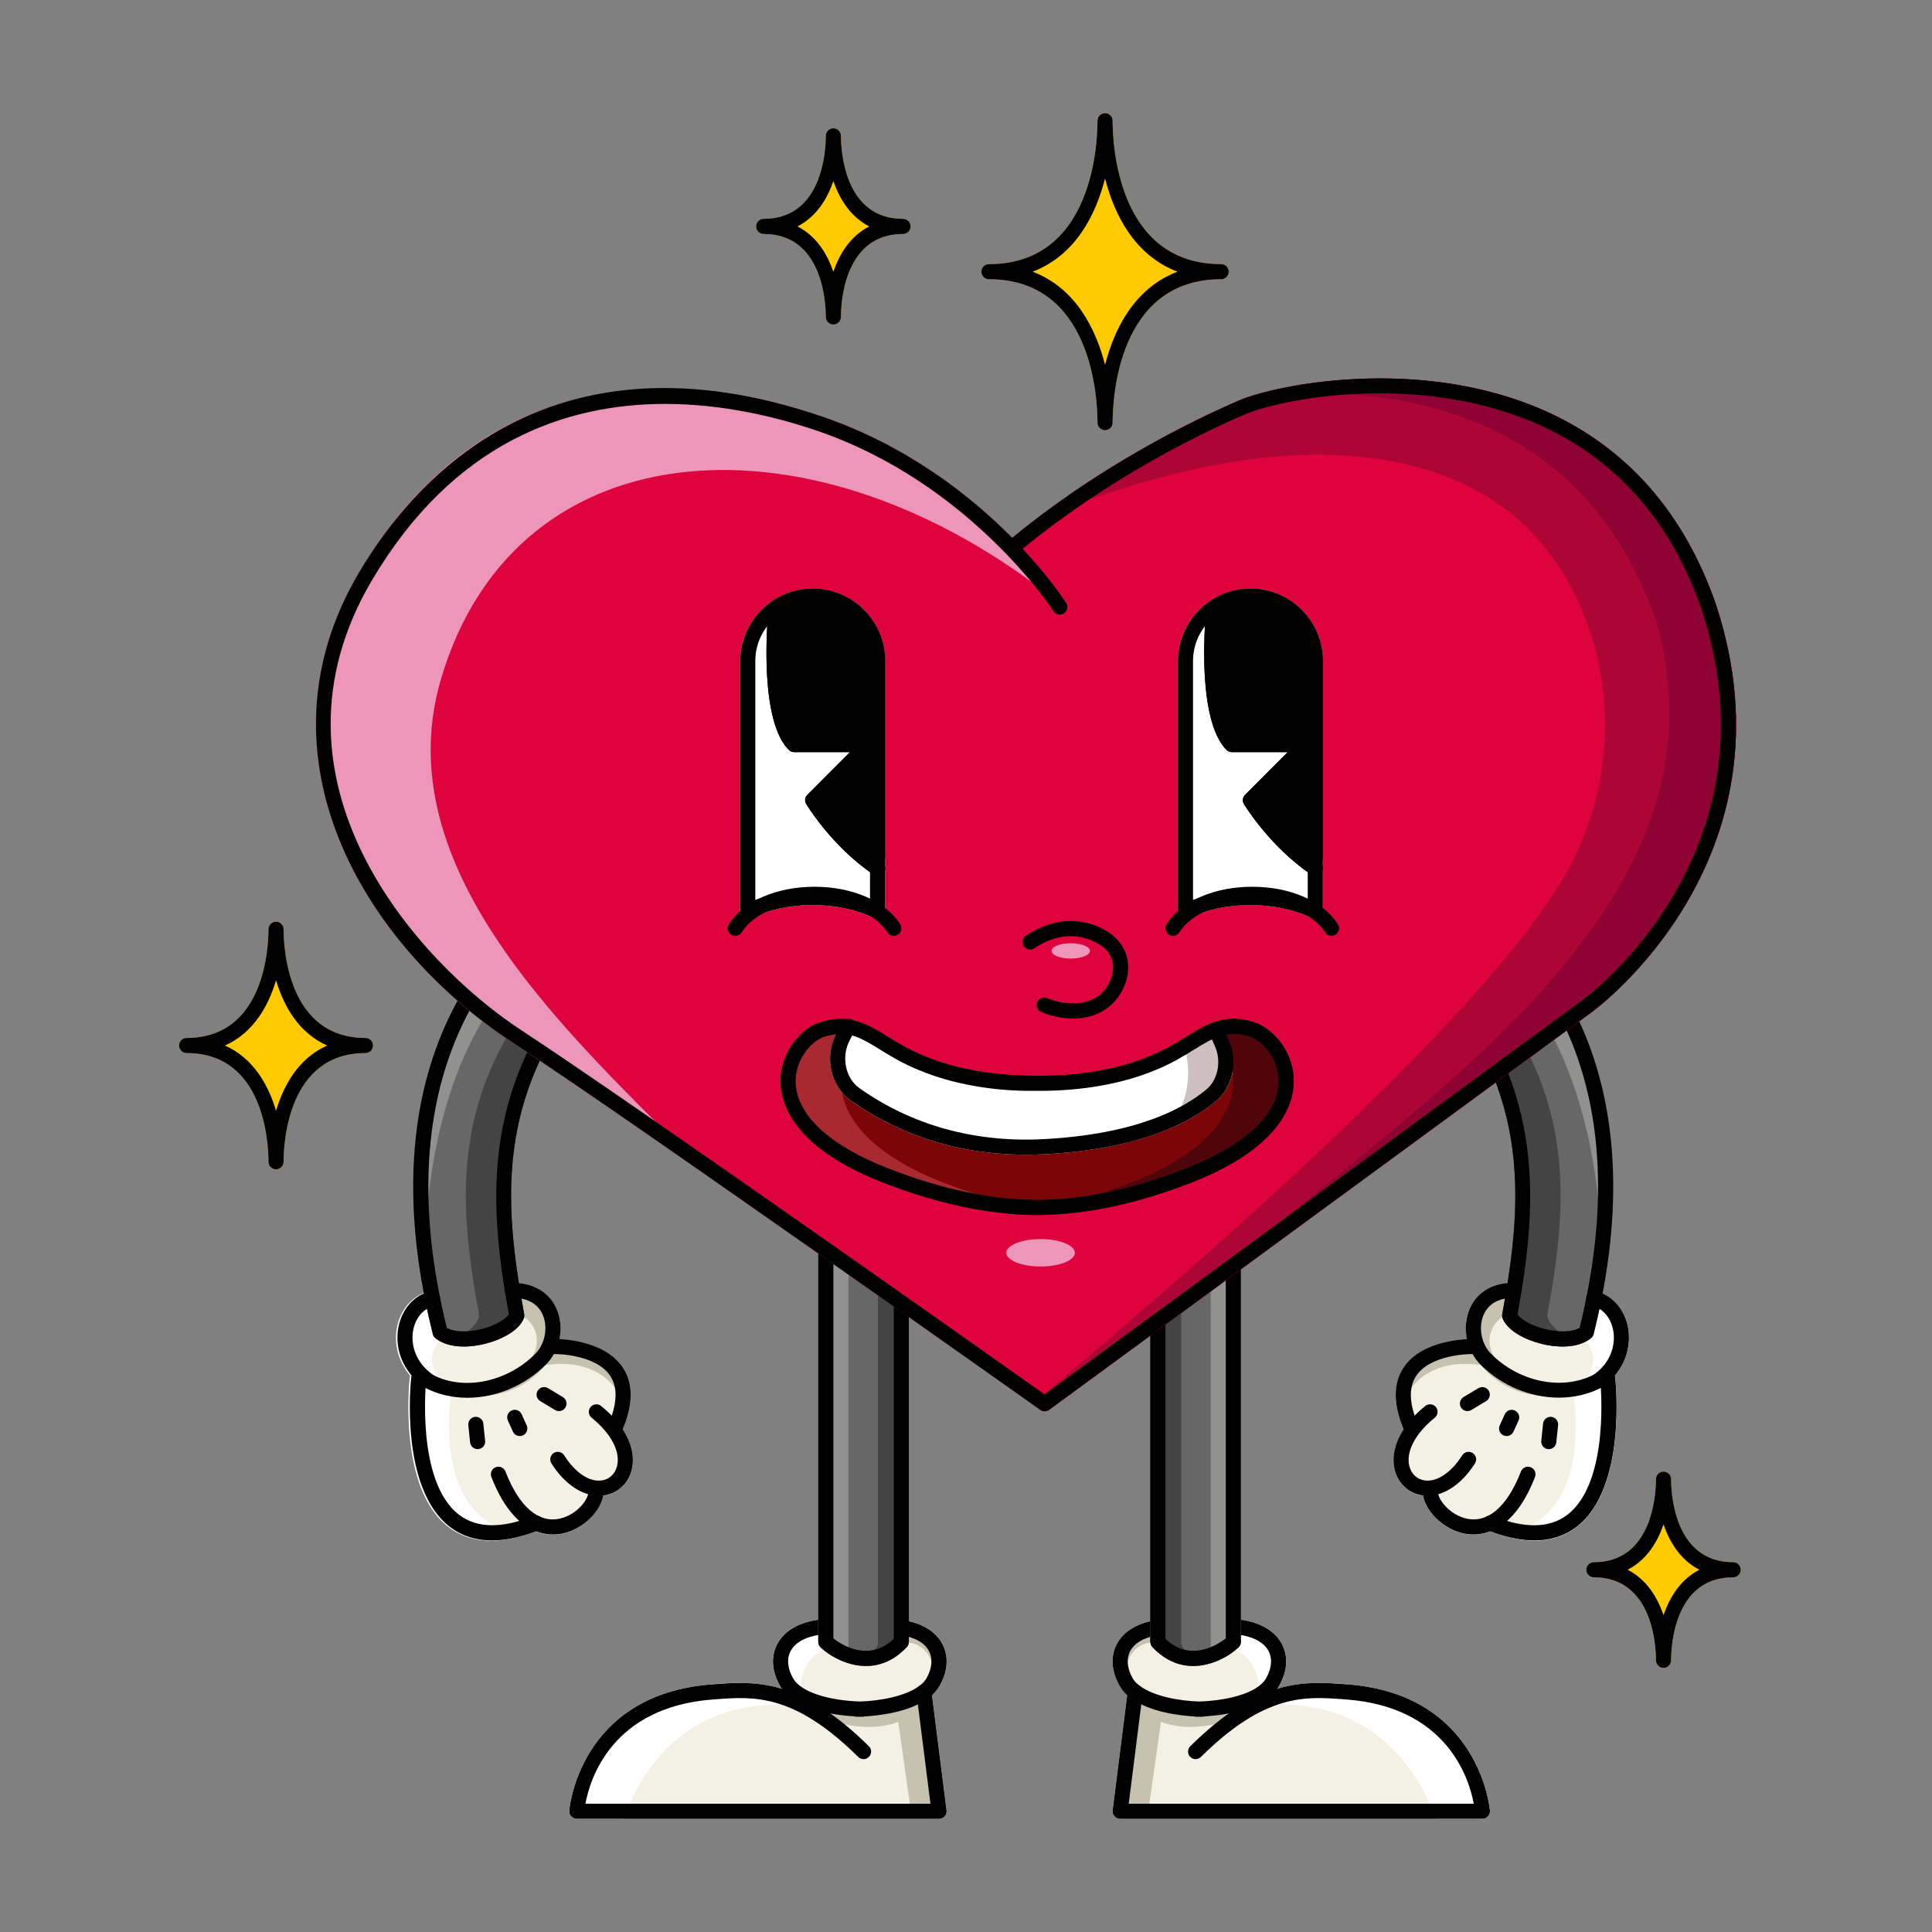<svg id="_x30_1" enable-background="new 0 0 512 512" height="300" viewBox="0 0 512 512" width="300" xmlns="http://www.w3.org/2000/svg" version="1.1" xmlns:xlink="http://www.w3.org/1999/xlink" xmlns:svgjs="http://svgjs.dev/svgjs"><rect x="0" y="0" width="512" height="512" fill="#808080" stroke="none"/><g transform="matrix(1,0,0,1,0,0)"><g><g><g><g><path d="m108.979 365.024c-.132 1.196-3.112 29.46 10.248 39.656 3.132 2.388 6.86 3.584 11.144 3.584 3.516 0 7.416-.832 11.664-2.436 1.644.632 3.188.856 4.52.856 1.16 0 2.152-.16 2.916-.344 5.164-1.244 9.704-5.808 10.34-9.992.096-.012.196-.008.292-.024 3.508-.532 6.28-3.044 7.232-6.552.936-3.436.072-7.252-2.328-10.932 2.804-6.696 2.816-12.224.008-16.412-4.252-6.352-13.572-7.34-16.856-7.5.296-1.404.456-2.844.308-4.276-.536-5.16-4.132-10.652-12.612-10.652-.028 0-.06 0-.092 0-1.104.008-1.996.904-1.988 2.008 0 .068.032.124.04.188l-17.22 1.752c-.008-.084.012-.168-.008-.252-.248-1.076-1.324-1.736-2.4-1.496-4.408 1.024-7.716 4.732-8.636 9.676-.696 3.732.056 8.632 3.564 12.732-.052.14-.12.268-.136.416z" fill="#f3f1e4" fill-opacity="1" data-original-color="#f3f1e4ff" stroke="none" stroke-opacity="1"/></g></g></g><g><g><path d="m108.579 365.04c-.12 1.2-3.12 29.44 10.28 39.64 3.12 2.4 6.84 3.6 11.12 3.6 1.8 0 3.72-.24 5.72-.64l-.92-1.84c-21-6.2-15-37.8-15-37.8-12-8 0-16 0-16v-8.4l-3.56.36c-.04-.08 0-.16-.04-.28-.24-1.04-1.32-1.72-2.4-1.48-4.4 1.04-7.68 4.72-8.6 9.68-.72 3.72.04 8.64 3.56 12.72-.08.16-.12.28-.16.44z" fill="#ffffff" fill-opacity="1" data-original-color="#ffffffff" stroke="none" stroke-opacity="1"/></g></g><g><g><path d="m160.971 255.32c-30.16 32.16-27.64 62.32-22.04 93 .04.36 0 .76-.16 1.12-1.44 3.4-6.2 5.68-10.24 6.68-1.56.4-3.08.6-4.52.68-.36.04-.72.04-1.08.04-3.12 0-5.76-.76-7.56-2.2-.32-.28-.56-.64-.68-1.08-3.24-13.04-4.84-24.84-5.12-35.44-.84-29.52 8.28-50.12 18.92-63.96 5.52-7.24 11.48-12.64 16.64-16.52.4-.28.92-.44 1.4-.36 5.04.48 8.44 2.56 10.72 4.76 2.12 2.12 3.28 4.36 3.72 5.4 1.32 3.2 1.32 6.2 0 7.88z" fill="#676767" fill-opacity="1" data-original-color="#676767ff" stroke="none" stroke-opacity="1"/></g></g><g><g><path d="m136.831 364c11.32-8 3.32-20-8.68-16l5.64-5.8c0-.08-.04-.12-.04-.2 0-1.08.88-2 2-2h.08c8.48 0 12.08 5.48 12.6 10.64.16 1.44 0 2.88-.28 4.28.12 0 .28 0 .44.04 3.6.2 12.32 1.36 16.4 7.48 2.8 4.16 2.8 9.64.04 16.32 2.676-9.232-5.792-19.336-20.448-16.98-2.576 3.088-6.712 6.5-12.932 7.72-7.756 1.52-17.5-.5-22.5-5 0 0 15 7.5 27.68-.5z" fill="#c6c2af" fill-opacity="1" data-original-color="#c6c2afff" stroke="none" stroke-opacity="1"/></g></g><g><g><path d="m137.567 402.992c-3.288-3.228-5.244-8.092-4.816-10.872 3.4 11.88 19.4 15.88 24.04 3.24-.6-.24-1.2-.52-1.72-.8-4.6-2.52-6.64-6.52-6.88-7 2.6 2.72 5.28 4.24 7.84 4.8.52.12 1 .16 1.48.2.28.04.56.04.84.04 4.44-.04 8.04-3 9.2-7.56.24 1.64.2 3.2-.24 4.72-.84 3.12-3.12 5.44-6.08 6.32-.32.08-.68.16-1.04.2-.04.04-.08.04-.12.04-.08 0-.16 0-.28.04-.64 4.16-5.16 8.72-10.32 9.96-.76.2-1.76.36-2.92.36h-.04c-.644 0-1.344-.06-2.088-.192-.176-.032-.372-.104-.556-.144-.576-.124-1.152-.248-1.756-.464 0-.04-.04-.04-.08-.04-4.24 1.6-8.16 2.44-11.68 2.44-4.28 0-8-1.2-11.12-3.6-2.92-2.24-5.04-5.32-6.6-8.76 3.308 7.592 14.104 11.58 24.936 7.072z" fill="#c6c2af" fill-opacity="1" data-original-color="#c6c2afff" stroke="none" stroke-opacity="1"/></g></g><g><g><path d="m152.851 244c-7.16 4.36-18.84 13.72-28 32-12 24-12 52-12 52l-3.28-9.88c-.84-29.52 8.28-50.12 18.92-63.96 5.52-7.24 11.48-12.64 16.64-16.52.4-.28.92-.44 1.4-.36 5.04.48 4.04 4.52 6.32 6.72z" fill="#919190" fill-opacity="1" data-original-color="#919190ff" stroke="none" stroke-opacity="1"/></g></g><g><g><path d="m160.971 255.32c-30.16 32.16-27.64 62.32-22.04 93 .04.36 0 .76-.16 1.12-1.44 3.4-6.2 5.68-10.24 6.68-1.96.48-3.84.72-5.6.72-2.04 0-3.88-.32-5.4-1 3.8-1.08 7.92-3.28 9.24-6.4.16-.36.2-.76.16-1.12-5.6-30.68-8.12-60.84 22.04-93 1.32-1.68 7.88-11.32-3.84-17.68.4-.28.92-.44 1.4-.36 9.8.92 13.52 8 14.44 10.16 1.32 3.2 1.32 6.2 0 7.88z" fill="#444444" fill-opacity="1" data-original-color="#444444ff" stroke="none" stroke-opacity="1"/></g></g><g><g><path d="m122.927 356.836c-3.1 0-5.752-.752-7.54-2.204-.336-.272-.576-.648-.68-1.068-17.072-68.152 11.74-101.872 30.436-115.908.4-.3.892-.464 1.388-.392 9.812.924 13.52 8.012 14.424 10.164 1.348 3.208 1.352 6.228.012 7.876-30.164 32.18-27.64 62.348-22.052 92.996.072.384.028.78-.124 1.14-1.44 3.392-6.24 5.664-10.252 6.664-1.964.488-3.86.732-5.612.732zm-4.524-4.964c1.928 1.132 5.424 1.284 9.172.352 3.74-.932 6.356-2.58 7.28-3.896-5.46-30.232-7.976-62.496 23.1-95.648.084-.2.228-1.988-1.064-4.5-.924-1.8-3.704-5.96-9.984-6.844-17.84 13.672-44.44 45.88-28.504 110.536z" fill="#000000" fill-opacity="1" data-original-color="#000000ff" stroke="none" stroke-opacity="1"/></g></g><g><g><path d="m123.831 370.424c-3.836 0-7.588-.824-10.944-2.536-6.812-4.596-8.212-11.284-7.328-16.056.92-4.948 4.228-8.656 8.636-9.68 1.076-.236 2.152.42 2.4 1.5.248 1.076-.424 2.152-1.5 2.4-2.832.656-4.984 3.152-5.608 6.512-.652 3.524.424 8.5 5.424 11.888 8.196 4.176 19.672 1.772 27.084-5.82 1.808-1.852 2.788-4.844 2.5-7.62-.22-2.128-1.508-7.06-8.636-7.06-.028 0-.068-.004-.076 0-1.1 0-1.996-.888-2-1.992-.008-1.104.888-2.004 1.988-2.008 8.504.024 12.168 5.476 12.7 10.648.412 3.968-.972 8.116-3.612 10.824-5.692 5.836-13.512 9-21.028 9z" fill="#000000" fill-opacity="1" data-original-color="#000000ff" stroke="none" stroke-opacity="1"/></g></g><g><g><path d="m130.407 408.216c-4.296 0-8.032-1.196-11.168-3.592-13.368-10.204-10.388-38.448-10.256-39.648.124-1.096 1.128-1.872 2.208-1.768 1.096.124 1.888 1.112 1.768 2.208-.032.272-2.864 27.2 8.712 36.028 4.672 3.564 11.308 3.676 19.724.332 1.028-.408 2.188.092 2.596 1.12s-.096 2.188-1.12 2.596c-4.568 1.82-8.732 2.724-12.464 2.724z" fill="#000000" fill-opacity="1" data-original-color="#000000ff" stroke="none" stroke-opacity="1"/></g></g><g><g><path d="m158.687 396.384c-4.476 0-9.076-3.104-12.548-8.56-.592-.932-.32-2.168.612-2.76.924-.592 2.168-.324 2.76.612 2.968 4.66 6.7 7.148 10.004 6.648 1.948-.296 3.432-1.66 3.972-3.648 1.052-3.864-1.456-8.712-6.7-12.968-.856-.696-.988-1.956-.292-2.812.692-.86 1.956-.992 2.812-.292 6.512 5.284 9.516 11.688 8.04 17.124-.952 3.508-3.724 6.02-7.232 6.552-.472.068-.948.104-1.428.104z" fill="#000000" fill-opacity="1" data-original-color="#000000ff" stroke="none" stroke-opacity="1"/></g></g><g><g><path d="m163.091 380.244c-.264 0-.528-.052-.784-.16-1.016-.432-1.488-1.608-1.056-2.624 2.34-5.48 2.496-9.804.46-12.848-3.884-5.82-14.616-5.796-14.664-5.768-.008 0-.012 0-.02 0-1.092 0-1.988-.88-2-1.976-.012-1.104.868-2.008 1.972-2.024.484-.032 12.928-.084 18.032 7.536 2.84 4.24 2.808 9.844-.1 16.652-.324.756-1.064 1.212-1.84 1.212z" fill="#000000" fill-opacity="1" data-original-color="#000000ff" stroke="none" stroke-opacity="1"/></g></g><g><g><path d="m146.575 406.636c-4.484 0-11.384-2.408-16.352-15.22-.4-1.028.112-2.188 1.144-2.588 1.028-.4 2.188.112 2.588 1.144 3.644 9.412 8.836 13.828 14.596 12.432 4.372-1.052 7.584-5.152 7.364-7.264-.112-1.1.684-2.084 1.784-2.196 1.092-.084 2.084.688 2.196 1.784.472 4.544-4.584 10.164-10.408 11.568-.76.18-1.756.34-2.912.34z" fill="#000000" fill-opacity="1" data-original-color="#000000ff" stroke="none" stroke-opacity="1"/></g></g><g><g><path d="m126.571 384.036c-1.012 0-1.88-.764-1.988-1.792l-.476-4.564c-.112-1.1.684-2.084 1.784-2.196 1.112-.092 2.084.684 2.196 1.784l.476 4.564c.112 1.1-.684 2.084-1.784 2.196-.068.004-.14.008-.208.008z" fill="#000000" fill-opacity="1" data-original-color="#000000ff" stroke="none" stroke-opacity="1"/></g></g><g><g><path d="m148.131 373.952c-.348 0-.704-.092-1.028-.284l-3.936-2.36c-.948-.568-1.252-1.796-.684-2.744.568-.944 1.796-1.256 2.744-.684l3.936 2.36c.948.568 1.256 1.796.684 2.744-.372.624-1.036.968-1.716.968z" fill="#000000" fill-opacity="1" data-original-color="#000000ff" stroke="none" stroke-opacity="1"/></g></g><g><g><path d="m137.751 380.568c-.76 0-1.492-.436-1.824-1.176l-1.336-2.956c-.456-1.004-.012-2.192 1-2.648 1.008-.456 2.192-.012 2.648 1l1.336 2.956c.456 1.004.008 2.192-1 2.648-.272.12-.552.176-.824.176z" fill="#000000" fill-opacity="1" data-original-color="#000000ff" stroke="none" stroke-opacity="1"/></g></g><g><g><g><path d="m246.971 449.16c.8-.72 1.56-1.56 2.12-2.56 2.04-3.72 2.32-7.52.76-10.72-1.76-3.48-5.56-5.8-10.72-6.56-1.08-.12-2.12.64-2.28 1.72 0 .08.04.16.04.24l-16.08-.16c0-.08.04-.12.04-.16-.08-1.12-1.04-1.92-2.12-1.88-.2 0-.44.04-.64.08-5.8.48-10.04 2.72-12.04 6.4-1.8 3.24-1.56 7.2.56 11.04.2.4.52.68.76 1.04-6.84-2.12-12.64-1.72-18.12-1.32l-.56.08c-35.28 2.6-37.8 33.16-37.84 33.48-.04.52.16 1.08.52 1.48.4.4.92.64 1.48.64h96c.56 0 1.12-.24 1.48-.68.4-.44.56-1 .52-1.56z" fill="#f3f1e4" fill-opacity="1" data-original-color="#f3f1e4ff" stroke="none" stroke-opacity="1"/></g></g></g><g><g><path d="m238.507 453c3.052-.968 5.816-2.956 7.34-5.768 4.276-7.88-2.94-14.264-9-11.232-.04-.04 0-4.92 0-4.96.16-1.08 1.2-1.84 2.28-1.72 5.16.76 8.96 3.08 10.72 6.56 1.56 3.2 1.28 7-.76 10.72-.56 1-1.32 1.84-2.12 2.56l3.88 30.6c.04.56-.12 1.12-.52 1.56-.36.44-.92.68-1.48.68h-8.96c1.72-1.12 1.44-2.48 1.44-2.48l-3.292-23.196c-2.788 1.036-6.304 1.628-10.688 1.176-14.496-1.5-19.976-9.86-19.976-9.86s13.328 11.012 31.136 5.36z" fill="#c6c2af" fill-opacity="1" data-original-color="#c6c2afff" stroke="none" stroke-opacity="1"/></g></g><g><g><path d="m212.851 452c-34.28-3.44-45.04 22.52-47.44 30h-12.56c-.56 0-1.08-.24-1.48-.64-.36-.4-.56-.96-.52-1.48.04-.32 2.56-30.88 37.84-33.48l.56-.08c5.48-.4 11.28-.8 18.12 1.32-.24-.36-.56-.64-.76-1.04-2.12-3.84-2.36-7.8-.56-11.04 2-3.68 6.24-5.92 12.04-6.4l2.76 6.84c-12 4-8 16-8 16z" fill="#ffffff" fill-opacity="1" data-original-color="#ffffffff" stroke="none" stroke-opacity="1"/></g></g><g><g><path d="m228.603 454.96s-.004 0-.008 0h-1.496c-.004 0-.008 0-.008 0-.224 0-.436-.036-.636-.104-5.092-.292-16.204-1.684-19.832-8.248-2.148-3.868-2.348-7.796-.568-11.052 2.076-3.792 6.576-6.092 12.672-6.476 1.068-.06 2.052.764 2.12 1.872.068 1.1-.768 2.052-1.872 2.12-4.676.292-8.02 1.856-9.412 4.404-1.1 2.008-.904 4.564.556 7.192 2.388 4.32 11.092 6.064 17.848 6.248 4.94-.148 11.984-1.32 15.664-4.148.872-.604 1.5-1.296 1.952-2.104 1.408-2.54 1.648-5.028.668-7-1.132-2.276-3.86-3.828-7.684-4.372-1.092-.156-1.852-1.168-1.7-2.26.156-1.092 1.172-1.84 2.26-1.7 5.168.736 8.968 3.064 10.704 6.552 1.584 3.188 1.316 6.996-.756 10.72-.752 1.352-1.788 2.492-3.088 3.392-4.904 3.768-13.044 4.656-16.776 4.864-.188.06-.392.092-.6.092 0 .008-.004.008-.008.008z" fill="#000000" fill-opacity="1" data-original-color="#000000ff" stroke="none" stroke-opacity="1"/></g></g><g><g><path d="m248.851 482h-96c-.556 0-1.084-.232-1.464-.636s-.572-.948-.532-1.5c.024-.308 2.568-30.872 37.848-33.48l.568-.044c10.624-.796 22.66-1.688 40.988 16.428.784.776.792 2.044.016 2.828s-2.04.796-2.828.016c-17.036-16.832-27.624-16.052-37.88-15.28l-.568.04c-26.852 1.988-32.656 21.092-33.856 27.632h91.436l-3.716-29.372c-.14-1.096.636-2.096 1.736-2.236 1.076-.12 2.096.636 2.236 1.732l4 31.624c.072.572-.104 1.144-.484 1.576-.38.424-.924.672-1.5.672z" fill="#000000" fill-opacity="1" data-original-color="#000000ff" stroke="none" stroke-opacity="1"/></g></g><g><g><path d="m240.851 323.96v111.16c0 .52-.2 1-.56 1.4-3.48 3.68-7.28 5-10.8 5-1.64 0-3.2-.28-4.64-.76-3.08-.92-5.68-2.6-7.36-4.16-.4-.4-.64-.92-.64-1.48v-111.16c0-.64.32-1.24.8-1.6 2.56-1.88 4.96-3.04 7.2-3.68 9.36-2.72 15.4 3.84 15.48 3.92.32.4.52.84.52 1.36z" fill="#676767" fill-opacity="1" data-original-color="#676767ff" stroke="none" stroke-opacity="1"/></g></g><g><g><path d="m224.851 318.68v122.08c-3.08-.92-5.68-2.6-7.36-4.16-.4-.4-.64-.92-.64-1.48v-111.16c0-.64.32-1.24.8-1.6 2.56-1.88 4.96-3.04 7.2-3.68z" fill="#919190" fill-opacity="1" data-original-color="#919190ff" stroke="none" stroke-opacity="1"/></g></g><g><g><path d="m240.851 323.96v111.16c0 .52-10.72 5.88-12 5.08 1.172-.76 2.316-1.96 3.436-3.68.244-.4.38-.88.38-1.4v-111.16c0-.52-.136-.96-.356-1.36-.028-.04-1.28-2.04-3.464-3.4 8.004.8 12.004 4.24 12.004 4.76z" fill="#444444" fill-opacity="1" data-original-color="#444444ff" stroke="none" stroke-opacity="1"/></g></g><g><g><path d="m229.483 441.508c-5.016 0-9.528-2.644-11.988-4.912-.408-.38-.644-.912-.644-1.472v-111.172c0-.632.3-1.232.808-1.608 13.308-9.86 22.584.168 22.68.268.328.372.512.848.512 1.34v111.172c0 .512-.196 1.004-.548 1.376-3.492 3.692-7.28 5.008-10.82 5.008zm-8.632-7.316c2.184 1.7 9.416 6.404 16 .112v-109.5c-1.72-1.5-7.6-5.528-16 .18z" fill="#000000" fill-opacity="1" data-original-color="#000000ff" stroke="none" stroke-opacity="1"/></g></g><g><g><g><path d="m294.851 479.76c-.04.56.12 1.12.52 1.56.36.44.92.68 1.48.68h96c.56 0 1.08-.24 1.48-.64.36-.4.56-.96.52-1.48-.04-.32-2.56-30.88-37.84-33.48l-.56-.08c-5.48-.4-11.28-.8-18.12 1.32.24-.36.56-.64.76-1.04 2.12-3.84 2.36-7.8.56-11.04-2-3.68-6.24-5.92-12.04-6.4-.2-.04-.44-.08-.64-.08-1.08-.04-2.04.76-2.12 1.88 0 .04.04.08.04.16l-16.08.16c0-.08.04-.16.04-.24-.16-1.08-1.2-1.84-2.28-1.72-5.16.76-8.96 3.08-10.72 6.56-1.56 3.2-1.28 7 .76 10.72.56 1 1.32 1.84 2.12 2.56z" fill="#f3f1e4" fill-opacity="1" data-original-color="#f3f1e4ff" stroke="none" stroke-opacity="1"/></g></g></g><g><g><path d="m307.195 453c-3.052-.968-5.812-2.956-7.34-5.768-4.276-7.88 2.94-14.264 9-11.232.04-.04 0-4.92 0-4.96-.16-1.08-1.2-1.84-2.28-1.72-5.16.76-8.96 3.08-10.72 6.56-1.56 3.2-1.28 7 .76 10.72.56 1 1.32 1.84 2.12 2.56l-3.88 30.6c-.04.56.12 1.12.52 1.56.36.44.92.68 1.48.68h8.96c-1.72-1.12-1.44-2.48-1.44-2.48l3.292-23.196c2.788 1.036 6.304 1.628 10.688 1.176 14.496-1.5 19.976-9.86 19.976-9.86s-13.328 11.012-31.136 5.36z" fill="#c6c2af" fill-opacity="1" data-original-color="#c6c2afff" stroke="none" stroke-opacity="1"/></g></g><g><g><path d="m332.851 452c34.28-3.44 45.04 22.52 47.44 30h12.56c.56 0 1.08-.24 1.48-.64.36-.4.56-.96.52-1.48-.04-.32-2.56-30.88-37.84-33.48l-.56-.08c-5.48-.4-11.28-.8-18.12 1.32.24-.36.56-.64.76-1.04 2.12-3.84 2.36-7.8.56-11.04-2-3.68-6.24-5.92-12.04-6.4l-2.76 6.84c12 4 8 16 8 16z" fill="#ffffff" fill-opacity="1" data-original-color="#ffffffff" stroke="none" stroke-opacity="1"/></g></g><g><g><path d="m317.099 454.96c-.004 0-.008 0-.008 0-.208 0-.412-.032-.6-.092-3.736-.208-11.884-1.104-16.856-4.924-1.22-.84-2.256-1.98-3.008-3.332-2.072-3.728-2.336-7.536-.756-10.72 1.736-3.488 5.536-5.816 10.7-6.552 1.08-.16 2.104.604 2.26 1.7.156 1.092-.604 2.104-1.7 2.26-3.824.544-6.552 2.096-7.68 4.368-.98 1.972-.744 4.456.668 7 .452.812 1.08 1.496 1.868 2.044 3.76 2.888 10.804 4.06 15.744 4.204 6.756-.188 15.464-1.932 17.848-6.248 1.46-2.632 1.66-5.188.56-7.196-1.396-2.548-4.736-4.108-9.416-4.404-1.104-.068-1.94-1.02-1.872-2.12.068-1.104 1.004-1.924 2.12-1.872 6.096.384 10.596 2.68 12.672 6.472 1.784 3.256 1.58 7.18-.568 11.056-3.624 6.56-14.74 7.956-19.828 8.248-.2.068-.416.104-.636.104 0 0-.004 0-.008 0h-1.496c-.004.004-.008.004-.008.004z" fill="#000000" fill-opacity="1" data-original-color="#000000ff" stroke="none" stroke-opacity="1"/></g></g><g><g><path d="m392.851 482h-96c-.576 0-1.12-.248-1.5-.676s-.556-1.004-.484-1.576l4-31.624c.14-1.096 1.172-1.848 2.236-1.732 1.096.14 1.872 1.14 1.736 2.236l-3.716 29.372h91.436c-1.2-6.536-7-25.644-33.856-27.632l-.568-.04c-10.252-.768-20.844-1.556-37.88 15.28-.788.78-2.052.768-2.828-.016s-.768-2.052.016-2.828c18.332-18.116 30.36-17.228 40.988-16.428l.568.044c35.284 2.608 37.824 33.172 37.848 33.48.036.552-.156 1.096-.532 1.5-.38.408-.908.64-1.464.64z" fill="#000000" fill-opacity="1" data-original-color="#000000ff" stroke="none" stroke-opacity="1"/></g></g><g><g><path d="m304.851 323.96v111.16c0 .52.2 1 .56 1.4 3.48 3.68 7.28 5 10.8 5 1.64 0 3.2-.28 4.64-.76 3.08-.92 5.68-2.6 7.36-4.16.4-.4.64-.92.64-1.48v-111.16c0-.64-.32-1.24-.8-1.6-2.56-1.88-4.96-3.04-7.2-3.68-9.36-2.72-15.4 3.84-15.48 3.92-.32.4-.52.84-.52 1.36z" fill="#676767" fill-opacity="1" data-original-color="#676767ff" stroke="none" stroke-opacity="1"/></g></g><g><g><path d="m320.851 318.68v122.08c3.08-.92 5.68-2.6 7.36-4.16.4-.4.64-.92.64-1.48v-111.16c0-.64-.32-1.24-.8-1.6-2.56-1.88-4.96-3.04-7.2-3.68z" fill="#919190" fill-opacity="1" data-original-color="#919190ff" stroke="none" stroke-opacity="1"/></g></g><g><g><path d="m304.851 323.96v111.16c0 .52 10.72 5.88 12 5.08-1.172-.76-2.316-1.96-3.436-3.68-.244-.4-.38-.88-.38-1.4v-111.16c0-.52.136-.96.356-1.36.028-.04 1.284-2.04 3.464-3.4-8.004.8-12.004 4.24-12.004 4.76z" fill="#444444" fill-opacity="1" data-original-color="#444444ff" stroke="none" stroke-opacity="1"/></g></g><g><g><path d="m316.219 441.508c-3.536 0-7.324-1.316-10.82-5.008-.352-.368-.548-.86-.548-1.372v-111.176c0-.496.184-.972.512-1.336.088-.1 9.368-10.132 22.676-.268.512.376.812.972.812 1.604v111.172c0 .56-.236 1.092-.644 1.472-2.46 2.268-6.972 4.912-11.988 4.912zm-7.368-7.204c6.58 6.292 13.816 1.588 16-.112v-109.208c-8.4-5.712-14.268-1.688-16-.18z" fill="#000000" fill-opacity="1" data-original-color="#000000ff" stroke="none" stroke-opacity="1"/></g></g><g><g><g><path d="m427.891 364.6c3.52-4.08 4.28-9 3.56-12.72-.92-4.96-4.2-8.64-8.6-9.68-1.08-.24-2.16.44-2.4 1.48-.04.12 0 .2-.04.28l-3.56-.36-13.64-1.4c0-.08.04-.12.04-.2 0-1.08-.88-2-2-2-.04 0-.04 0-.08 0-8.48 0-12.08 5.48-12.64 10.64-.12 1.44.04 2.88.32 4.28-3.28.16-12.6 1.16-16.84 7.52-2.8 4.16-2.8 9.68 0 16.4-2.4 3.68-3.28 7.48-2.32 10.92.96 3.52 3.72 6.04 7.24 6.56.08 0 .16 0 .28.04.64 4.16 5.16 8.72 10.32 9.96.76.2 1.76.36 2.92.36 1.32 0 2.88-.24 4.52-.84 2.08.76 4.04 1.36 5.96 1.8 2 .4 3.92.64 5.72.64 4.28 0 8-1.2 11.12-3.6 13.4-10.2 10.4-38.44 10.28-39.64-.04-.16-.08-.28-.16-.44z" fill="#f3f1e4" fill-opacity="1" data-original-color="#f3f1e4ff" stroke="none" stroke-opacity="1"/></g></g></g><g><g><path d="m428.051 365.04c.12 1.2 3.12 29.44-10.28 39.64-3.12 2.4-6.84 3.6-11.12 3.6-1.8 0-3.72-.24-5.72-.64l.92-1.84c21-6.2 15-37.8 15-37.8 12-8 0-16 0-16v-8.4l3.56.36c.04-.08 0-.16.04-.28.24-1.04 1.32-1.72 2.4-1.48 4.4 1.04 7.68 4.72 8.6 9.68.72 3.72-.04 8.64-3.56 12.72.08.16.12.28.16.44z" fill="#ffffff" fill-opacity="1" data-original-color="#ffffffff" stroke="none" stroke-opacity="1"/></g></g><g><g><path d="m376.047 255.32c30.16 32.16 27.64 62.32 22.04 93-.04.36 0 .76.16 1.12 1.44 3.4 6.2 5.68 10.24 6.68 1.56.4 3.08.6 4.52.68.36.04.72.04 1.08.04 3.12 0 5.76-.76 7.56-2.2.32-.28.56-.64.68-1.08 3.24-13.04 4.84-24.84 5.12-35.44.84-29.52-8.28-50.12-18.92-63.96-5.52-7.24-11.48-12.64-16.64-16.52-.4-.28-.92-.44-1.4-.36-5.04.48-8.44 2.56-10.72 4.76-2.12 2.12-3.28 4.36-3.72 5.4-1.32 3.2-1.32 6.2 0 7.88z" fill="#676767" fill-opacity="1" data-original-color="#676767ff" stroke="none" stroke-opacity="1"/></g></g><g><g><path d="m384.167 244c7.16 4.36 18.84 13.72 28 32 12 24 12 52 12 52l3.28-9.88c.84-29.52-8.28-50.12-18.92-63.96-5.52-7.24-11.48-12.64-16.64-16.52-.4-.28-.92-.44-1.4-.36-5.04.48-4.04 4.52-6.32 6.72z" fill="#919190" fill-opacity="1" data-original-color="#919190ff" stroke="none" stroke-opacity="1"/></g></g><g><g><path d="m400.171 364c-11.32-8-3.32-20 8.68-16l-5.64-5.8c0-.08.04-.12.04-.2 0-1.08-.88-2-2-2-.04 0-.04 0-.08 0-8.48 0-12.08 5.48-12.6 10.64-.16 1.44 0 2.88.28 4.28-.12 0-.28 0-.44.04-3.6.2-12.32 1.36-16.4 7.48-2.8 4.16-2.8 9.64-.04 16.32-2.676-9.232 5.796-19.336 20.448-16.98 2.576 3.088 6.712 6.5 12.932 7.72 7.756 1.52 17.5-.5 22.5-5 0 0-15 7.5-27.68-.5z" fill="#c6c2af" fill-opacity="1" data-original-color="#c6c2afff" stroke="none" stroke-opacity="1"/></g></g><g><g><path d="m399.435 402.992c3.288-3.228 5.244-8.092 4.812-10.872-3.396 11.88-19.396 15.88-24.036 3.24.6-.24 1.2-.52 1.72-.8 4.6-2.52 6.64-6.52 6.88-7-2.6 2.72-5.28 4.24-7.84 4.8-.52.12-1 .16-1.48.2-.28.04-.56.04-.84.04-4.44-.04-8.04-3-9.2-7.56-.24 1.64-.2 3.2.24 4.72.84 3.12 3.12 5.44 6.08 6.32.32.08.68.16 1.04.2.04.04.08.04.12.04.08 0 .16 0 .28.04.64 4.16 5.16 8.72 10.32 9.96.76.2 1.76.36 2.92.36h.04c.644 0 1.344-.06 2.088-.192.176-.032.372-.104.556-.144.576-.124 1.152-.248 1.756-.464 0-.04.04-.04.08-.04 4.24 1.6 8.16 2.44 11.68 2.44 4.28 0 8-1.2 11.12-3.6 2.92-2.24 5.04-5.32 6.6-8.76-3.308 7.592-14.104 11.58-24.936 7.072z" fill="#c6c2af" fill-opacity="1" data-original-color="#c6c2afff" stroke="none" stroke-opacity="1"/></g></g><g><g><path d="m376.047 255.32c30.16 32.16 27.64 62.32 22.04 93-.04.36 0 .76.16 1.12 1.44 3.4 6.2 5.68 10.24 6.68 1.96.48 3.84.72 5.6.72 2.04 0 3.88-.32 5.4-1-3.8-1.08-7.92-3.28-9.24-6.4-.16-.36-.2-.76-.16-1.12 5.6-30.68 8.12-60.84-22.04-93-1.32-1.68-7.88-11.32 3.84-17.68-.4-.28-.92-.44-1.4-.36-9.8.92-13.52 8-14.44 10.16-1.32 3.2-1.32 6.2 0 7.88z" fill="#444444" fill-opacity="1" data-original-color="#444444ff" stroke="none" stroke-opacity="1"/></g></g><g><g><path d="m414.095 356.836c-1.752 0-3.652-.24-5.616-.728-4.012-.996-8.812-3.272-10.248-6.664-.152-.36-.196-.756-.124-1.14 5.584-30.648 8.108-60.816-21.96-92.888-1.432-1.756-1.428-4.772-.08-7.984.904-2.152 4.612-9.24 14.424-10.168.484-.076.988.092 1.388.392 18.696 14.036 47.508 47.756 30.44 115.908-.104.42-.344.792-.68 1.068-1.796 1.452-4.448 2.204-7.544 2.204zm-11.932-8.512c.924 1.32 3.54 2.968 7.28 3.896 3.748.932 7.24.784 9.172-.352 15.936-64.656-10.668-96.864-28.508-110.536-6.276.884-9.06 5.044-9.984 6.844-1.288 2.512-1.144 4.3-.952 4.632 30.972 33.02 28.452 65.288 22.992 95.516z" fill="#000000" fill-opacity="1" data-original-color="#000000ff" stroke="none" stroke-opacity="1"/></g></g><g><g><path d="m413.115 370.388c-7.536 0-15.3-3.16-20.964-8.964-2.64-2.708-4.024-6.856-3.616-10.824.536-5.156 4.132-10.648 12.612-10.648h.088c1.104.004 1.996.904 1.988 2.008-.004 1.1-.9 1.992-2 1.992-.016-.004-.052 0-.08 0-7.128 0-8.412 4.932-8.632 7.06-.288 2.776.692 5.764 2.5 7.62 7.412 7.588 18.884 9.988 27.292 5.692 4.788-3.264 5.872-8.24 5.216-11.764-.624-3.36-2.772-5.852-5.604-6.508-1.076-.248-1.748-1.324-1.5-2.4s1.328-1.736 2.4-1.5c4.404 1.024 7.716 4.732 8.636 9.676.888 4.768-.516 11.46-7.116 15.932-3.456 1.78-7.308 2.628-11.22 2.628z" fill="#000000" fill-opacity="1" data-original-color="#000000ff" stroke="none" stroke-opacity="1"/></g></g><g><g><path d="m406.611 408.216c-3.736 0-7.896-.904-12.464-2.716-1.024-.408-1.528-1.572-1.12-2.596.412-1.024 1.576-1.528 2.596-1.12 8.416 3.344 15.052 3.232 19.724-.332 11.576-8.832 8.744-35.756 8.712-36.028-.12-1.096.668-2.084 1.768-2.208 1.1-.112 2.084.672 2.208 1.768.132 1.196 3.112 29.444-10.256 39.648-3.136 2.388-6.872 3.584-11.168 3.584z" fill="#000000" fill-opacity="1" data-original-color="#000000ff" stroke="none" stroke-opacity="1"/></g></g><g><g><path d="m378.331 396.384c-.48 0-.956-.036-1.428-.108-3.508-.532-6.28-3.044-7.232-6.552-1.48-5.436 1.524-11.836 8.04-17.124.856-.696 2.12-.568 2.812.292.696.856.564 2.116-.292 2.812-5.244 4.256-7.752 9.104-6.7 12.968.54 1.988 2.024 3.352 3.972 3.648 3.284.48 7.036-1.984 10.004-6.648.6-.932 1.832-1.2 2.76-.612.932.592 1.204 1.832.612 2.76-3.476 5.456-8.076 8.564-12.548 8.564z" fill="#000000" fill-opacity="1" data-original-color="#000000ff" stroke="none" stroke-opacity="1"/></g></g><g><g><path d="m373.927 380.244c-.776 0-1.516-.456-1.84-1.216-2.908-6.808-2.94-12.412-.1-16.652 5.1-7.616 17.548-7.524 18.032-7.532 1.104.012 1.988.92 1.972 2.024-.012 1.096-.908 1.976-2 1.976-.008 0 .02-.004-.044 0-.564 0-10.848.088-14.64 5.768-2.032 3.044-1.88 7.368.464 12.848.432 1.016-.04 2.192-1.056 2.624-.26.108-.524.16-.788.16z" fill="#000000" fill-opacity="1" data-original-color="#000000ff" stroke="none" stroke-opacity="1"/></g></g><g><g><path d="m390.443 406.636c-1.156 0-2.152-.16-2.916-.344-5.82-1.404-10.876-7.024-10.408-11.568.116-1.096 1.072-1.876 2.196-1.784 1.096.116 1.896 1.096 1.784 2.196-.22 2.112 2.992 6.212 7.364 7.264 5.764 1.396 10.952-3.024 14.596-12.432.4-1.032 1.56-1.54 2.588-1.144 1.028.4 1.54 1.56 1.144 2.588-4.96 12.812-11.86 15.224-16.348 15.224z" fill="#000000" fill-opacity="1" data-original-color="#000000ff" stroke="none" stroke-opacity="1"/></g></g><g><g><path d="m410.447 384.036c-.068 0-.14-.004-.208-.008-1.096-.116-1.896-1.096-1.784-2.196l.476-4.564c.112-1.096 1.08-1.88 2.196-1.784 1.096.116 1.896 1.096 1.784 2.196l-.476 4.564c-.108 1.028-.976 1.792-1.988 1.792z" fill="#000000" fill-opacity="1" data-original-color="#000000ff" stroke="none" stroke-opacity="1"/></g></g><g><g><path d="m388.887 373.952c-.68 0-1.34-.344-1.716-.972-.568-.948-.26-2.176.684-2.744l3.936-2.36c.948-.572 2.176-.26 2.744.684.568.948.26 2.176-.684 2.744l-3.936 2.36c-.324.196-.68.288-1.028.288z" fill="#000000" fill-opacity="1" data-original-color="#000000ff" stroke="none" stroke-opacity="1"/></g></g><g><g><path d="m399.267 380.568c-.276 0-.556-.056-.824-.176-1.004-.456-1.452-1.644-.996-2.648l1.34-2.956c.456-1.008 1.64-1.452 2.648-.996 1.004.456 1.452 1.644.996 2.648l-1.34 2.956c-.336.736-1.064 1.172-1.824 1.172z" fill="#000000" fill-opacity="1" data-original-color="#000000ff" stroke="none" stroke-opacity="1"/></g></g><g><g><path d="m422.011 268.08-131.4 96.32-12.56 9.2c-.36.28-.8.4-1.2.4s-.8-.12-1.16-.36c0 0-.08-.04-.16-.12-.28-.2-.96-.68-2-1.44-5.28-3.72-19.8-14-37.84-26.68-14.36-10.08-30.88-21.68-46.68-32.68l-.04-.04c-8.36-5.84-16.52-11.48-24.08-16.68-11.8-8.12-22.04-15.12-29.12-19.76-39.64-26.04-69.24-76.08-40.64-124.52 32.4-54.8 82.2-52.68 113.76-44.12 3.04.84 5.92 1.72 8.6 2.64 11.36 3.84 21.24 9.08 29.64 14.8 2.88 1.96 5.6 3.92 8.16 5.96 5 3.92 9.32 7.88 12.96 11.56 1.96-1.64 3.92-3.2 5.92-4.68h.04c.92-.76 1.84-1.48 2.76-2.16 18.8-13.96 37.36-23.36 48.68-28.4.84-.4 1.64-.76 2.4-1.08 10.12-4.4 48.08-11.96 80.92 2.44 21.84 9.6 37.24 26.92 45.76 51.52 22.24 67.64-32.16 107.48-32.72 107.88z" fill="#de023d" fill-opacity="1" data-original-color="#de023dff" stroke="none" stroke-opacity="1"/></g></g><g><g><path d="m215.363 156c-10.584 0-19.2 8.612-19.2 19.2v66.344c0 .692.36 1.336.948 1.7.32.2.684.3 1.052.3.308 0 .612-.072.896-.212 9.296-4.648 23.316-4.644 32.612 0 .62.308 1.356.28 1.944-.088.592-.364.948-1.008.948-1.7v-66.344c.004-10.588-8.612-19.2-19.2-19.2z" fill="#ffffff" fill-opacity="1" data-original-color="#ffffffff" stroke="none" stroke-opacity="1"/></g></g><g><g><path d="m350.571 175.2v66.36c0 .68-.36 1.32-.96 1.68s-1.32.4-1.92.08c-9.32-4.64-23.32-4.64-32.64 0-.28.16-.56.24-.88.24-.36 0-.72-.12-1.04-.32-.6-.36-.96-1-.96-1.68v-66.36c0-6.72 3.44-12.64 8.68-16.04 3-2 6.64-3.16 10.52-3.16 10.6 0 19.2 8.6 19.2 19.2z" fill="#ffffff" fill-opacity="1" data-original-color="#ffffffff" stroke="none" stroke-opacity="1"/></g></g><g><g><path d="m422.011 268.08s-.6.44-1.68 1.24l-1.24.92-109 79.88-.04.04-19.44 14.24-12.56 9.2c-.36.28-.8.4-1.2.4s-.8-.12-1.16-.36c0 0-.08-.04-.16-.12-.28-.2-.96-.68-2-1.44 24.36-20.48 122.4-102.2 143.32-144.08 16-32 8-68-12-88-12-12-48-36-130.64-2.12.92-.76 1.84-1.48 2.76-2.16 18.8-13.96 37.36-23.36 48.68-28.4.84-.4 1.64-.76 2.4-1.08.2-.08.44-.2.68-.28.76-.32 1.64-.64 2.64-.92.32-.12.64-.24 1-.32.92-.28 1.96-.56 3.04-.84.48-.12 1-.24 1.48-.36 1.24-.32 2.6-.6 4-.88.76-.16 1.52-.28 2.32-.44 1.6-.28 3.28-.52 5.04-.76.88-.12 1.76-.24 2.68-.32.88-.12 1.84-.2 2.76-.28.48-.04.96-.12 1.44-.12.48-.04.96-.08 1.44-.12 7.76-.52 16.48-.44 25.44.76 1.48.16 3 .4 4.48.68 1.4.24 2.84.52 4.28.84 2.44.52 4.88 1.12 7.28 1.84 3.68 1.08 7.32 2.4 10.92 3.96 21.84 9.6 37.24 26.92 45.76 51.52 22.24 67.64-32.16 107.48-32.72 107.88z" fill="#ad0536" fill-opacity="1" data-original-color="#ad0536ff" stroke="none" stroke-opacity="1"/></g></g><g><g><path d="m116.851 180c-15.72 53.448 40.48 99.68 72.12 132.68-8.36-5.84-16.52-11.48-24.08-16.68-11.8-8.12-22.04-15.12-29.12-19.76-39.64-26.04-69.24-76.08-40.64-124.52 32.4-54.8 82.2-52.68 113.76-44.12 3.04.84 5.92 1.72 8.6 2.64 11.36 3.84 21.24 9.08 29.64 14.8 2.88 1.96 31.16 32.92 33.72 34.96-64-52-144-48-164 20z" fill="#ed96b9" fill-opacity="1" data-original-color="#ed96b9ff" stroke="none" stroke-opacity="1"/></g></g><g><g><path d="m422.011 268.08s-.6.44-1.68 1.24l-1.24.92-109 79.88c44.24-46.72 153.72-101.68 128.64-185.92-8.52-24.6-23.92-41.92-45.76-51.52-22.56-9.88-47.52-9.44-64.24-6.72.76-.32 1.64-.64 2.64-.92.32-.12.64-.24 1-.32.92-.28 1.96-.56 3.04-.84.48-.12 1-.24 1.48-.36 1.24-.32 2.6-.6 4-.88.76-.16 1.52-.28 2.32-.44 1.6-.28 3.28-.52 5.04-.76.88-.12 1.76-.24 2.68-.32.88-.12 1.84-.2 2.76-.28.48-.04.96-.12 1.44-.12l1.44-.12c7.76-.52 16.48-.44 25.44.76 1.48.16 3 .4 4.48.68 1.4.24 2.84.52 4.28.84 2.44.48 4.84 1.12 7.28 1.84 3.68 1.08 7.32 2.4 10.92 3.96 21.84 9.6 37.24 26.92 45.76 51.52 22.24 67.64-32.16 107.48-32.72 107.88z" fill="#8e0234" fill-opacity="1" data-original-color="#8e0234ff" stroke="none" stroke-opacity="1"/></g></g><g><g><path d="m276.851 374c-.404 0-.812-.124-1.156-.368-1.06-.752-106.36-75.348-139.94-97.404-39.624-26.024-69.24-76.084-40.624-124.496 15.248-25.796 51.428-65.484 122.364-41.48 22.944 7.76 39.9 21.312 50.744 32.288 22.972-18.92 47.292-30.84 59.82-36.288 10.108-4.396 48.064-11.988 80.904 2.428 21.864 9.596 37.268 26.936 45.784 51.536 22.212 67.636-32.176 107.452-32.728 107.844l-143.988 105.552c-.352.26-.764.388-1.18.388zm-100.592-266.956c-26.332 0-56.064 10.144-77.684 46.724-31.408 53.136 12.024 101.152 39.376 119.116 31.712 20.828 127.16 88.352 138.884 96.652l142.836-104.716c.544-.392 52.548-38.564 31.28-103.328-8.124-23.472-22.8-40.016-43.6-49.152-31.628-13.88-68.02-6.636-77.7-2.42-12.288 5.344-36.108 17.02-58.636 35.516 7.292 7.82 11.152 13.776 11.524 14.36.592.928.32 2.168-.608 2.76-.936.592-2.168.32-2.76-.608-.216-.34-22.152-34.096-62.956-47.904-10.72-3.628-24.776-7-39.956-7z" fill="#000000" fill-opacity="1" data-original-color="#000000ff" stroke="none" stroke-opacity="1"/></g></g><g><g><path d="m333.075 271.152c-3.656-1.284-6.84-1.492-9.992-.652-.912.228-1.824.548-2.616.908-.716.268-1.432.624-2.204 1.032-1.252.672-2.532 1.46-3.896 2.304-2.736 1.692-5.836 3.608-9.888 5.216-8.076 3.384-18.416 5.188-29.228 5.124h-.816c-10.78.028-21.136-1.74-29.248-5.14-4.02-1.592-7.136-3.512-9.884-5.204-4.2-2.584-7.892-4.764-12.744-4.736-1.824.048-3.812.432-6.06 1.2-4.88 2.096-9.76 8.128-9.644 15.596.096 5.992 3.716 17.404 26.908 26.504 14.484 5.672 27.784 8.52 40.66 8.7.152-.004.288-.012.428-.04.128.028.264.04.4.04h.028c12.876-.18 26.176-3.024 40.664-8.7 23.188-9.1 26.808-20.512 26.904-26.504.116-7.472-4.764-13.504-9.772-15.648z" fill="#7c0507" fill-opacity="1" data-original-color="#7c0507ff" stroke="none" stroke-opacity="1"/></g></g><g><g><path d="m350.571 175.2c0-10.6-8.6-19.2-19.2-19.2-3.88 0-7.52 1.16-10.52 3.16v1.92c-.68.24-1.24.88-1.32 1.68-.04.72-.24 2.92-.32 5.92-.32 8.72.04 24.24 5.84 30.04.36.4.88.6 1.4.6h14.8l-11.28 11.32c-.68.64-.8 1.64-.32 2.44.28.44 6.76 11.12 17.8 18.68.32.24.72.36 1.12.36.64 0 1.28-.32 1.64-.88.56-.8.44-1.84-.2-2.48l.56-1.28z" fill="#000000" fill-opacity="1" data-original-color="#000000ff" stroke="none" stroke-opacity="1"/></g></g><g><g><path d="m234.571 175.2c0-10.6-8.6-19.2-19.2-19.2-3.88 0-7.52 1.16-10.52 3.16v1.92c-.68.24-1.24.88-1.32 1.68-.04.72-.24 2.92-.32 5.92-.32 8.72.04 24.24 5.84 30.04.36.4.88.6 1.4.6h14.8l-11.28 11.32c-.68.64-.8 1.64-.32 2.44.28.44 6.76 11.12 17.8 18.68.32.24.72.36 1.12.36.64 0 1.28-.32 1.64-.88.56-.8.44-1.84-.2-2.48l.56-1.28z" fill="#000000" fill-opacity="1" data-original-color="#000000ff" stroke="none" stroke-opacity="1"/></g></g><g><g><path d="m198.167 243.544c-.364 0-.732-.1-1.052-.3-.588-.364-.948-1.008-.948-1.7v-66.344c0-10.584 8.612-19.2 19.2-19.2s19.2 8.612 19.2 19.2v66.344c0 .692-.36 1.336-.948 1.7-.588.368-1.324.396-1.944.088-9.296-4.644-23.316-4.648-32.612 0-.288.14-.592.212-.896.212zm17.196-7.656c5.308 0 10.616.868 15.2 2.604v-63.292c0-8.38-6.82-15.2-15.2-15.2s-15.2 6.82-15.2 15.2v63.292c4.588-1.74 9.896-2.604 15.2-2.604z" fill="#000000" fill-opacity="1" data-original-color="#000000ff" stroke="none" stroke-opacity="1"/></g></g><g><g><path d="m282.851 321.56c-2.56.28-5.04.4-7.56.44-.04 0-.04 0-.04 0-.12 0-.28 0-.4-.04-.12.04-.28.04-.44.04-12.88-.16-26.16-3.04-40.64-8.68-23.2-9.12-26.8-20.52-26.92-26.52-.12-7.48 4.76-13.52 9.64-15.6 2.24-.76 4.24-1.16 6.08-1.2 3.04-.04 5.64.84 8.16 2.12-4.24 2.64-8 8.12-7.88 14.68.12 6 3.72 17.4 26.92 26.52 11.68 4.56 22.56 7.28 33.08 8.24z" fill="#a8292f" fill-opacity="1" data-original-color="#a8292fff" stroke="none" stroke-opacity="1"/></g></g><g><g><path d="m322.331 291.72c-6.76 5.68-20.12 12.76-45.36 14.16-1.72.08-3.44.12-5.08.12-21.64 0-37.12-7.68-46.52-14.4-5.32-3.84-6.96-11.64-3.72-17.8l.96-1.8c7.32-.12 11.64 5.76 21.84 9.8 8.68 3.64 19.36 5.36 30 5.28h.8c10.64.08 21.32-1.64 30-5.28 6.16-2.44 10.16-5.56 13.96-7.6l1.64.04c0-.32.12-.68.32-.96.16-.36.48-.68.88-.84.48-.2 1.04-.2 1.52 0 .48.16.92.52 1.12 1.04l.96 2.2c2.48 5.6 1.08 12.36-3.32 16.04z" fill="#ffffff" fill-opacity="1" data-original-color="#ffffffff" stroke="none" stroke-opacity="1"/></g></g><g><g><path d="m322.331 291.72c-3.16 2.64-7.76 5.64-14.36 8.16.88-.8 1.64-1.6 2.36-2.36 4.28-4.64 5.72-13 3.52-20.12 1.96-1.16 3.68-2.28 5.36-3.2l1.64.04c0-.32.12-.68.32-.96.16-.36.48-.68.88-.84.48-.2 1.04-.2 1.52 0 .48.16.92.52 1.12 1.04l.96 2.2c2.48 5.6 1.08 12.36-3.32 16.04z" fill="#cec0c1" fill-opacity="1" data-original-color="#cec0c1ff" stroke="none" stroke-opacity="1"/></g></g><g><g><path d="m236.851 248c-.66 0-1.308-.328-1.688-.924-3.168-4.98-10.568-8.076-19.312-8.076s-16.144 3.092-19.312 8.076c-.592.928-1.824 1.208-2.764.612-.932-.596-1.208-1.832-.612-2.764 3.896-6.124 12.592-9.924 22.688-9.924s18.792 3.804 22.688 9.924c.592.932.32 2.168-.612 2.764-.336.212-.708.312-1.076.312z" fill="#000000" fill-opacity="1" data-original-color="#000000ff" stroke="none" stroke-opacity="1"/></g></g><g><g><path d="m284.387 269.924c-4.568 0-8.26-1.648-8.504-1.756-1.004-.46-1.444-1.64-.988-2.644.456-1.008 1.64-1.444 2.648-1 .072.032 7.628 3.364 13.268-.412 2.24-1.496 3.9-4.328 4.132-7.048.132-1.544-.14-3.788-2.176-5.72-.08-.072-7.88-7.252-18.656-.048-.916.616-2.16.368-2.772-.552s-.368-2.16.552-2.772c10.728-7.176 20.152-2.832 23.632.468 2.492 2.36 3.7 5.54 3.412 8.96-.332 3.924-2.648 7.864-5.896 10.032-2.832 1.896-5.9 2.492-8.652 2.492z" fill="#000000" fill-opacity="1" data-original-color="#000000ff" stroke="none" stroke-opacity="1"/></g></g><g><g><path d="m232.571 232.12c-.388 0-.784-.112-1.128-.348-11.032-7.56-17.516-18.252-17.784-18.704-.472-.788-.348-1.792.3-2.44l11.308-11.304h-14.816c-.532 0-1.04-.212-1.416-.584-7.796-7.796-5.756-33.132-5.496-35.996.1-1.1 1.08-1.932 2.172-1.812 1.1.1 1.912 1.072 1.812 2.172-.632 7.024-1.116 26.016 3.82 32.22h18.748c.808 0 1.54.488 1.848 1.236.312.748.14 1.608-.432 2.18l-13.576 13.572c2.036 3.004 7.648 10.6 15.772 16.16.912.624 1.144 1.868.52 2.78-.388.564-1.016.868-1.652.868z" fill="#000000" fill-opacity="1" data-original-color="#000000ff" stroke="none" stroke-opacity="1"/></g></g><g><g><path d="m314.167 243.544c-.364 0-.732-.1-1.052-.3-.588-.364-.948-1.008-.948-1.7v-66.344c0-10.584 8.612-19.2 19.2-19.2s19.2 8.612 19.2 19.2v66.344c0 .692-.36 1.336-.948 1.7-.588.368-1.324.396-1.944.088-9.296-4.644-23.316-4.648-32.612 0-.288.14-.592.212-.896.212zm17.196-7.656c5.308 0 10.616.868 15.2 2.604v-63.292c0-8.38-6.82-15.2-15.2-15.2s-15.2 6.82-15.2 15.2v63.292c4.588-1.74 9.896-2.604 15.2-2.604z" fill="#000000" fill-opacity="1" data-original-color="#000000ff" stroke="none" stroke-opacity="1"/></g></g><g><g><path d="m342.851 286.8c-.12 6-3.72 17.4-26.92 26.52-14.48 5.64-27.76 8.52-40.64 8.68-.04 0-.04 0-.04 0-.12 0-.28 0-.4-.04-.12.04-.28.04-.44.04-2.52-.04-5-.16-7.56-.44 10.52-.96 21.4-3.68 33.08-8.24 23.2-9.12 26.8-20.52 26.92-26.52.12-6.56-3.64-12-7.92-14.68.52-.28 1.04-.52 1.52-.72.8-.36 1.72-.68 2.64-.92 3.16-.8 6.32-.6 10 .68 5 2.12 9.88 8.16 9.76 15.64z" fill="#4f0509" fill-opacity="1" data-original-color="#4f0509ff" stroke="none" stroke-opacity="1"/></g></g><g><g><path d="m352.855 248c-.66 0-1.308-.328-1.688-.924-3.172-4.98-10.568-8.076-19.312-8.076s-16.144 3.092-19.312 8.076c-.592.928-1.828 1.208-2.76.612s-1.208-1.832-.612-2.764c3.896-6.124 12.588-9.924 22.688-9.924s18.792 3.804 22.688 9.924c.592.932.32 2.168-.612 2.764-.344.212-.716.312-1.08.312z" fill="#000000" fill-opacity="1" data-original-color="#000000ff" stroke="none" stroke-opacity="1"/></g></g><g><g><path d="m348.571 232.12c-.388 0-.784-.112-1.128-.348-11.032-7.56-17.516-18.252-17.784-18.704-.472-.788-.348-1.792.3-2.44l11.308-11.304h-14.816c-.532 0-1.04-.212-1.416-.584-7.796-7.796-5.756-33.132-5.5-35.996.096-1.1 1.1-1.932 2.172-1.812 1.1.1 1.912 1.072 1.812 2.172-.632 7.024-1.116 26.016 3.82 32.22h18.748c.808 0 1.54.488 1.848 1.236.312.748.14 1.608-.432 2.18l-13.576 13.572c2.036 3.004 7.648 10.6 15.772 16.16.912.624 1.144 1.868.52 2.78-.384.564-1.012.868-1.648.868z" fill="#000000" fill-opacity="1" data-original-color="#000000ff" stroke="none" stroke-opacity="1"/></g></g><g><g><path d="m275.251 322c-.136 0-.272-.012-.4-.04-.14.028-.276.036-.428.04-12.876-.18-26.176-3.024-40.66-8.7-23.188-9.1-26.812-20.512-26.908-26.504-.116-7.468 4.764-13.5 9.644-15.596 2.244-.768 4.236-1.156 6.06-1.2 4.852-.028 8.544 2.152 12.744 4.736 2.748 1.692 5.864 3.612 9.884 5.204 8.112 3.4 18.468 5.168 29.248 5.14h.816c10.808.068 21.152-1.74 29.228-5.124 4.052-1.608 7.152-3.524 9.888-5.216 1.364-.844 2.644-1.632 3.896-2.304.772-.408 1.492-.76 2.204-1.032.792-.36 1.704-.68 2.616-.908 3.148-.84 6.332-.632 9.992.652 5.004 2.144 9.888 8.176 9.768 15.644-.096 5.992-3.716 17.404-26.904 26.504-14.488 5.672-27.788 8.52-40.664 8.7-.008.004-.012.004-.024.004zm-52.42-48.004c-.064 0-.124 0-.184.004-1.404.036-2.992.348-4.712.932-3.42 1.476-7.168 6.152-7.076 11.8.136 8.616 8.788 16.732 24.364 22.844 14.028 5.496 26.872 8.248 39.256 8.42.128.004.252.016.372.04.12-.024.244-.04.372-.04 12.384-.172 25.228-2.928 39.256-8.42 15.576-6.112 24.228-14.228 24.364-22.844.092-5.648-3.652-10.328-7.224-11.856-2.772-.972-5.132-1.144-7.536-.504-.716.18-1.408.42-2.092.732-.684.26-1.248.548-1.848.864-1.176.632-2.384 1.38-3.676 2.176-2.876 1.78-6.14 3.796-10.484 5.516-8.528 3.576-19.528 5.484-30.752 5.42h-.78c-11.232.164-22.208-1.844-30.772-5.436-4.312-1.708-7.584-3.724-10.472-5.504-3.9-2.396-6.736-4.144-10.376-4.144z" fill="#000000" fill-opacity="1" data-original-color="#000000ff" stroke="none" stroke-opacity="1"/></g></g><g><g><path d="m459.311 414c-15.668 0-16.46-18.328-16.46-22 0-1.104-.896-2-2-2s-2 .896-2 2c0 3.672-.792 22-16.46 22-1.104 0-2 .896-2 2s.896 2 2 2c15.668 0 16.46 18.328 16.46 22 0 1.104.896 2 2 2s2-.896 2-2c0-3.672.792-22 16.46-22 1.104 0 2-.896 2-2s-.892-2-2-2z" fill="#ffca00" fill-opacity="1" data-original-color="#ffca00ff" stroke="none" stroke-opacity="1"/></g></g><g><g><path d="m239.311 58c-15.668 0-16.46-18.328-16.46-22 0-1.104-.896-2-2-2s-2 .896-2 2c0 3.672-.792 22-16.46 22-1.104 0-2 .896-2 2s.896 2 2 2c15.668 0 16.46 18.324 16.46 22 0 1.104.896 2 2 2s2-.896 2-2c0-3.676.792-22 16.46-22 1.104 0 2-.896 2-2s-.892-2-2-2z" fill="#ffca00" fill-opacity="1" data-original-color="#ffca00ff" stroke="none" stroke-opacity="1"/></g></g><g><g><path d="m96.851 275.076c-20.652 0-21.7-24-21.7-28.808 0-1.104-.896-2-2-2s-2 .896-2 2c0 4.812-1.048 28.808-21.696 28.808-1.104 0-2 .896-2 2s.896 2 2 2c20.652 0 21.696 23.996 21.696 28.808 0 1.104.896 2 2 2s2-.896 2-2c0-4.812 1.048-28.808 21.7-28.808 1.104 0 2-.896 2-2 0-1.108-.896-2-2-2z" fill="#ffca00" fill-opacity="1" data-original-color="#ffca00ff" stroke="none" stroke-opacity="1"/></g></g><g><g><path d="m323.619 70c-27.38 0-28.768-31.656-28.768-38 0-1.104-.896-2-2-2s-2 .896-2 2c0 6.344-1.388 38-28.768 38-1.104 0-2 .896-2 2s.896 2 2 2c27.384 0 28.768 31.656 28.768 38 0 1.104.896 2 2 2s2-.896 2-2c0-6.344 1.388-38 28.768-38 1.104 0 2-.896 2-2s-.892-2-2-2z" fill="#ffca00" fill-opacity="1" data-original-color="#ffca00ff" stroke="none" stroke-opacity="1"/></g></g><g><g><path d="m271.899 306.004c-21.632 0-37.112-7.688-46.516-14.416-5.34-3.824-6.988-11.628-3.748-17.772l1.448-2.744c.516-.976 1.724-1.352 2.7-.836.98.516 1.352 1.724.84 2.7l-1.448 2.748c-2.288 4.34-1.152 10.012 2.536 12.652 9.6 6.868 25.896 14.796 49.032 13.54 24.16-1.308 36.732-7.912 43.028-13.216 2.996-2.528 3.956-7.412 2.224-11.352l-.976-2.22c-.444-1.012.016-2.192 1.028-2.636 1.012-.436 2.192.016 2.636 1.028l.976 2.22c2.456 5.592 1.064 12.332-3.308 16.02-6.76 5.7-20.124 12.784-45.392 14.156-1.72.08-3.408.128-5.06.128z" fill="#000000" fill-opacity="1" data-original-color="#000000ff" stroke="none" stroke-opacity="1"/></g></g><g><g><path d="m440.851 442c-1.104 0-2-.896-2-2 0-3.672-.792-22-16.46-22-1.104 0-2-.896-2-2s.896-2 2-2c15.668 0 16.46-18.328 16.46-22 0-1.104.896-2 2-2s2 .896 2 2c0 3.672.792 22 16.46 22 1.104 0 2 .896 2 2s-.896 2-2 2c-15.668 0-16.46 18.328-16.46 22 0 1.104-.896 2-2 2zm-9.512-26c5.084 2.608 7.924 7.388 9.512 12.02 1.588-4.632 4.428-9.412 9.512-12.02-5.084-2.608-7.924-7.388-9.512-12.02-1.588 4.632-4.428 9.412-9.512 12.02z" fill="#000000" fill-opacity="1" data-original-color="#000000ff" stroke="none" stroke-opacity="1"/></g></g><g><g><path d="m220.851 86c-1.104 0-2-.896-2-2 0-3.676-.792-22-16.46-22-1.104 0-2-.896-2-2s.896-2 2-2c15.668 0 16.46-18.328 16.46-22 0-1.104.896-2 2-2s2 .896 2 2c0 3.672.792 22 16.46 22 1.104 0 2 .896 2 2s-.896 2-2 2c-15.668 0-16.46 18.324-16.46 22 0 1.104-.896 2-2 2zm-9.512-26c5.084 2.608 7.924 7.388 9.512 12.02 1.588-4.632 4.428-9.412 9.512-12.02-5.084-2.608-7.924-7.388-9.512-12.02-1.588 4.632-4.428 9.412-9.512 12.02z" fill="#000000" fill-opacity="1" data-original-color="#000000ff" stroke="none" stroke-opacity="1"/></g></g><g><g><path d="m73.151 309.88c-1.104 0-2-.896-2-2 0-4.812-1.048-28.808-21.696-28.808-1.104 0-2-.896-2-2s.896-2 2-2c20.652 0 21.696-24 21.696-28.808 0-1.104.896-2 2-2s2 .896 2 2c0 4.812 1.048 28.808 21.7 28.808 1.104 0 2 .896 2 2s-.896 2-2 2c-20.652 0-21.7 23.996-21.7 28.808 0 1.108-.892 2-2 2zm-13.548-32.804c7.692 3.416 11.584 10.66 13.552 17.3 1.968-6.64 5.86-13.88 13.552-17.3-7.692-3.416-11.584-10.664-13.552-17.3-1.972 6.636-5.864 13.88-13.552 17.3z" fill="#000000" fill-opacity="1" data-original-color="#000000ff" stroke="none" stroke-opacity="1"/></g></g><g><g><path d="m292.851 114c-1.104 0-2-.896-2-2 0-6.344-1.388-38-28.768-38-1.104 0-2-.896-2-2s.896-2 2-2c27.384 0 28.768-31.656 28.768-38 0-1.104.896-2 2-2s2 .896 2 2c0 6.344 1.388 38 28.768 38 1.104 0 2 .896 2 2s-.896 2-2 2c-27.384 0-28.768 31.656-28.768 38 0 1.104-.896 2-2 2zm-19.184-42c11.524 4.412 16.788 15.332 19.184 24.708 2.4-9.376 7.66-20.296 19.184-24.708-11.524-4.412-16.784-15.332-19.184-24.708-2.4 9.376-7.66 20.296-19.184 24.708z" fill="#000000" fill-opacity="1" data-original-color="#000000ff" stroke="none" stroke-opacity="1"/></g></g><g><g><path d="m288.851 252c0 1.124-2.28 2.036-5.088 2.036s-5.092-.912-5.092-2.036 2.28-2.036 5.088-2.036 5.092.912 5.092 2.036z" fill="#ed96b9" fill-opacity="1" data-original-color="#ed96b9ff" stroke="none" stroke-opacity="1"/></g></g><g><g><path d="m284.851 332c0 2.008-4.068 3.636-9.088 3.636s-9.088-1.628-9.088-3.636 4.068-3.636 9.088-3.636 9.088 1.628 9.088 3.636z" fill="#ed96b9" fill-opacity="1" data-original-color="#ed96b9ff" stroke="none" stroke-opacity="1"/></g></g></g></g></svg>